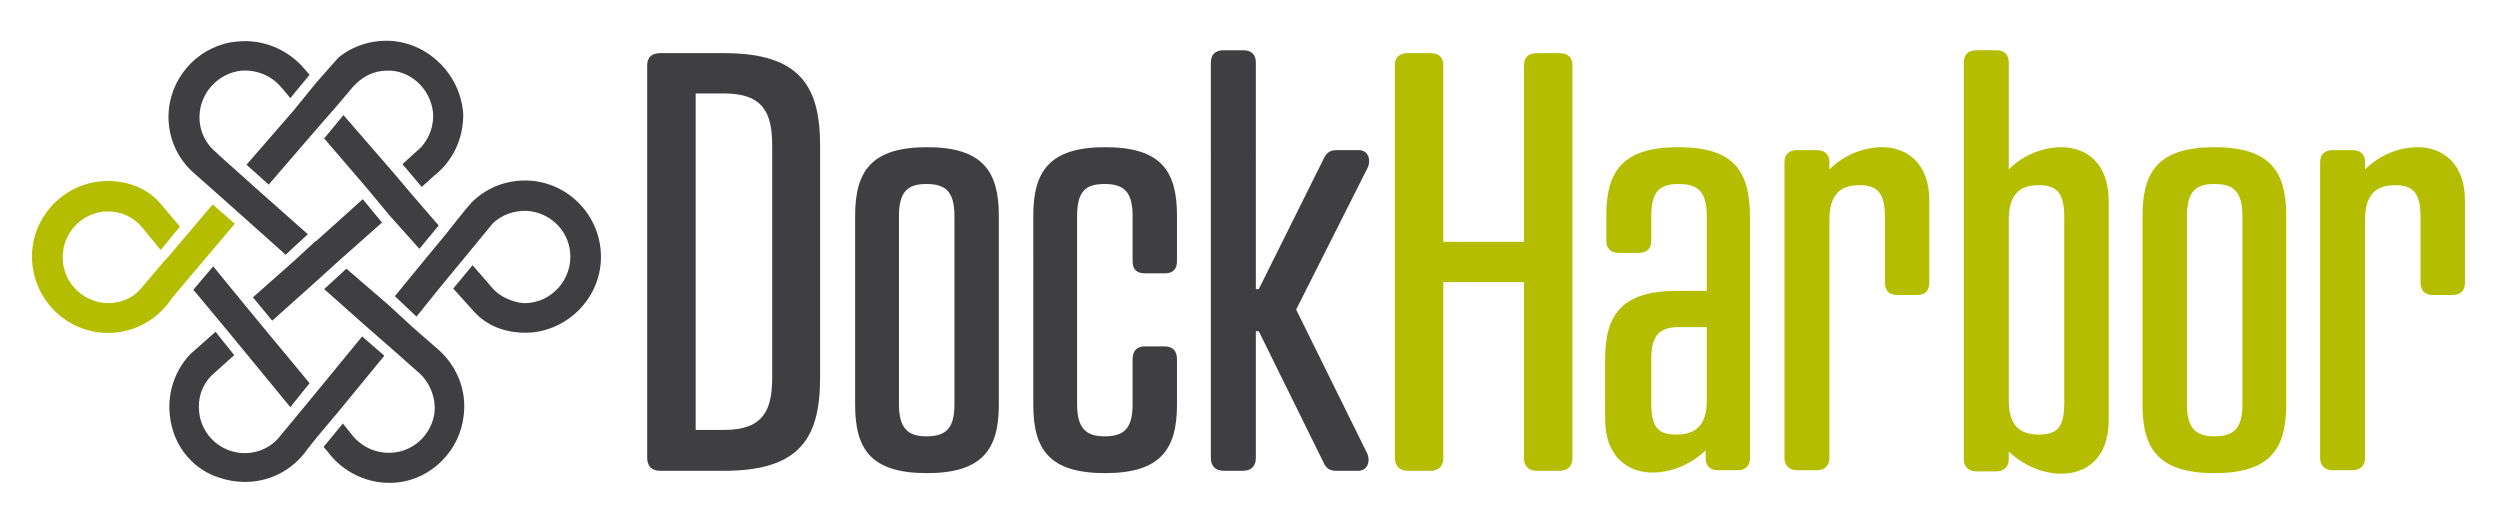 <?xml version="1.0" encoding="utf-8"?>
<!-- Generator: Adobe Illustrator 24.0.1, SVG Export Plug-In . SVG Version: 6.00 Build 0)  -->
<svg version="1.1" id="Layer_1" xmlns="http://www.w3.org/2000/svg" xmlns:xlink="http://www.w3.org/1999/xlink" x="0px" y="0px"
	 viewBox="0 0 428 89" style="enable-background:new 0 0 428 89;" xml:space="preserve">
<style type="text/css">
	.st0{fill:#3F3E40;}
	.st1{fill:#B4BD00;}
</style>
<g>
	<polygon class="st0" points="41.4,59.6 49.7,69.7 53,65.6 45.2,56.2 41.9,52.2 36.5,45.6 33.1,49.6 38.1,55.6 38.1,55.6 	"/>
	<polygon class="st0" points="58.4,44.3 58.4,44.3 65.4,38.1 62.1,34.1 54.1,41.3 54,41.3 50.2,44.8 50.2,44.8 43.3,50.9 46.6,54.9 
		54.1,48.2 	"/>
	<path class="st0" d="M75.1,59.9L75.1,59.9l-3.9-3.4l0,0l-0.8-0.7l-0.2-0.2l0,0l-3.7-3.4L59.3,46l-3.8,3.5l7.1,6.3l5.6,4.9
		c1.1,1,2.7,2.4,3.5,3.1c1.8,1.6,2.9,4.1,2.7,6.7c-0.4,3.7-3.4,6.7-7.2,7c-2.8,0.2-5.3-1-6.9-3l-1.6-2l-3.3,4
		c0.3,0.4,0.6,0.7,0.6,0.7c2.6,3.6,7.1,5.9,12,5.4C73.9,82,78.8,77.1,79.4,71C79.9,66.6,78.1,62.6,75.1,59.9"/>
	<path class="st0" d="M71.8,42.6l3.3-4l-4.5-5.2c0,0-3.3-3.9-3.3-3.9l-8.5-9.8l-3.3,4l7.3,8.5l0,0l3.9,4.7L71.8,42.6z"/>
	<path class="st1" d="M31.9,48.1l3.4-4l4.9-5.8L36.4,35l-4.4,5.2l-3.4,4l0,0l-0.5,0.5l-0.5,0.6l0,0l-3.3,3.9c-0.8,1-1.8,1.7-3,2.2
		c-0.9,0.3-1.8,0.5-2.7,0.5c-4.6,0-8.4-4-7.8-8.8c0.4-3.6,3.3-6.5,7-6.9c0.3,0,0.5,0,0.8,0c2.3,0,4.4,1.1,5.8,2.8l3.1,3.8l3.3-4
		L27.6,35c-1-1.2-2.3-2.2-3.8-2.9C22,31.3,20,30.9,17.9,31C11.3,31.3,6,36.5,5.5,43C5,50.6,11,57,18.5,57c4.5,0,8.5-2.3,10.9-5.9
		L31.9,48.1z"/>
	<path class="st0" d="M89.9,30.9c-3.6,0-6.8,1.4-9.2,3.8v0c-0.6,0.6-4.3,5.3-4.3,5.3l-3.3,4l-5.5,6.7l3.7,3.5l4.2-5.2l4.7-5.7
		l4.2-5.1c1.5-1.4,3.6-2.2,5.9-2.1c3.8,0.3,6.9,3.2,7.3,7c0.5,4.7-3.2,8.8-7.8,8.8c-0.8,0-3.8-0.5-5.6-2.7l-3.3-3.8l-3.3,4l3.6,4
		c1,1.1,2.3,2,3.7,2.6c1.9,0.8,4.1,1.1,6.4,0.9c6-0.7,10.8-5.5,11.5-11.4C103.7,37.6,97.5,30.9,89.9,30.9"/>
	<path class="st0" d="M33.4,29.8L33.4,29.8l3.5,3.1l0,0l4.6,4.1l7.4,6.6l3.8-3.5l-7.9-7l-3.8-3.4c-1.3-1.2-3.3-2.9-4.1-3.7
		c-1.9-1.6-3-4.1-2.7-6.8c0.4-3.7,3.4-6.7,7.1-7.1c2.7-0.2,5.2,0.9,6.8,2.8c0.4,0.4,1,1.2,1.6,1.9l3.3-4l-1.4-1.6
		C48.9,8.4,45,6.7,40.7,7.1c-6.2,0.5-11.2,5.5-11.8,11.7C28.5,23.2,30.3,27.2,33.4,29.8"/>
	<path class="st0" d="M57.5,71L57.5,71l8.3-10.1L62,57.6l-7.8,9.5l0,0l-3.3,4l0,0L48,74.6c-1.6,2.1-4.3,3.3-7.2,2.9
		c-3.5-0.5-6.3-3.3-6.7-6.9c-0.3-2.4,0.5-4.7,2.1-6.3c0,0,0,0,0,0l3.9-3.5l-3.2-4c-1.6,1.4-3.9,3.5-4.2,3.7l0,0v0
		c-3.2,3.3-4.7,8.3-3,13.5c1.2,3.6,4,6.5,7.6,7.7c6.3,2.2,12.3-0.3,15.4-4.9l1.6-2L57.5,71L57.5,71z"/>
	<path class="st0" d="M42.2,28.2l3.8,3.4l8.2-9.5l3.4-3.9l2.8-3.3c1.5-1.7,3.5-2.8,5.8-2.8c0.3,0,0.5,0,0.8,0
		c3.7,0.3,6.6,3.3,7.1,6.9c0.3,2.4-0.6,4.7-2.1,6.3c0,0-1.8,1.6-3.1,2.8l3.3,3.9l2.1-1.9c3.2-2.5,5.1-6.4,5-10.7
		C78.8,12.9,73.6,7.5,67,7c-3.5-0.2-6.7,0.9-9.1,2.9l-3.8,4.3l0,0L50.2,19L42.2,28.2z"/>
</g>
<g>
	<path class="st0" d="M113,80.6c-1.4,0-2.2-0.8-2.2-2.2V11.2c0-1.4,0.8-2.1,2.2-2.1H124c12.9,0,16.4,5.6,16.4,15.8v39.8
		c0,10.3-3.5,15.9-16.4,15.9H113z M124,73.6c6.7,0,8.2-3.4,8.2-9V24.9c0-5.5-1.5-8.9-8.2-8.9h-4.9v57.6H124z"/>
	<path class="st0" d="M171,36.9v32.4c0,7.6-2.8,11.7-12.3,11.7c-9.6,0-12.3-4.1-12.3-11.7V36.9c0-7.6,2.8-11.7,12.3-11.7
		C168.2,25.2,171,29.3,171,36.9z M153.9,37v32.2c0,4.1,1.5,5.5,4.7,5.5c3.4,0,4.8-1.4,4.8-5.5V37c0-4.2-1.5-5.5-4.8-5.5
		C155.4,31.5,153.9,32.8,153.9,37z"/>
	<path class="st0" d="M201.5,44.7c0,1.4-0.7,2.1-2.1,2.1h-3.4c-1.4,0-2.1-0.7-2.1-2.1V37c0-4.2-1.5-5.5-4.8-5.5
		c-3.3,0-4.7,1.3-4.7,5.5v32.2c0,4.1,1.5,5.5,4.7,5.5c3.4,0,4.8-1.4,4.8-5.5v-7.7c0-1.4,0.7-2.2,2.1-2.2h3.4c1.4,0,2.1,0.8,2.1,2.2
		v7.8c0,7.6-2.8,11.7-12.3,11.7c-9.6,0-12.3-4.1-12.3-11.7V36.9c0-7.6,2.8-11.7,12.3-11.7c9.6,0,12.3,4.1,12.3,11.7V44.7z"/>
	<path class="st0" d="M215,49.5h0.5L226.7,27c0.4-0.8,1-1.3,2.1-1.3h3.8c1.7,0,2.1,1.7,1.6,2.9L221.9,53l12.2,24.7
		c0.5,1.2,0.1,2.9-1.6,2.9h-3.8c-1.1,0-1.7-0.5-2.1-1.4l-11.1-22.5H215v21.7c0,1.4-0.8,2.2-2.2,2.2h-3.3c-1.4,0-2.2-0.8-2.2-2.2
		V10.7c0-1.4,0.8-2.1,2.2-2.1h3.3c1.4,0,2.2,0.7,2.2,2.1V49.5z"/>
</g>
<g>
	<path class="st1" d="M247.1,41.4h13.8V11.2c0-1.4,0.8-2.1,2.2-2.1h3.9c1.4,0,2.2,0.7,2.2,2.1v67.2c0,1.4-0.8,2.2-2.2,2.2h-3.9
		c-1.4,0-2.2-0.8-2.2-2.2V48.3h-13.8v30.1c0,1.4-0.8,2.2-2.2,2.2H241c-1.4,0-2.2-0.8-2.2-2.2V11.2c0-1.4,0.8-2.1,2.2-2.1h3.9
		c1.4,0,2.2,0.7,2.2,2.1V41.4z"/>
	<path class="st1" d="M292.2,49.8V37c0-4.2-1.5-5.5-4.8-5.5c-3.3,0-4.7,1.3-4.7,5.5v4.2c0,1.4-0.8,2.1-2.2,2.1h-3.3
		c-1.4,0-2.2-0.7-2.2-2.1v-4.3c0-7.6,2.8-11.7,12.3-11.7c9.6,0,12.2,4.1,12.3,11.7v41.5c0,1.3-0.7,2.1-2.1,2.1h-3.4
		c-1.4,0-2.1-0.8-2.1-2.1v-1.3c-2.6,2.5-6,3.8-9.1,3.8c-4.3,0-8.1-2.8-8.1-9.1V61.5c0-7.6,2.8-11.7,12.3-11.7H292.2z M287.4,56
		c-3.3,0-4.7,1.4-4.7,5.5v7.4c0,4.2,1.1,5.5,4.3,5.5c3.4,0,5.2-1.7,5.2-5.8V56H287.4z"/>
	<path class="st1" d="M330.3,48.4c0,1.3-0.7,2.1-2.1,2.1h-3.4c-1.4,0-2.1-0.8-2.1-2.1V37.2c0-4.1-1.2-5.5-4.4-5.5
		c-3.4,0-5.1,1.8-5.1,5.9v40.8c0,1.3-0.8,2.1-2.2,2.1h-3.3c-1.4,0-2.2-0.8-2.2-2.1V27.8c0-1.4,0.8-2.1,2.2-2.1h3.3
		c1.4,0,2.2,0.7,2.2,2.1V29c2.5-2.5,5.9-3.8,9-3.8c4.3,0,8.1,2.8,8.1,9.1V48.4z"/>
	<path class="st1" d="M336.2,10.7c0-1.4,0.8-2.1,2.2-2.1h3.3c1.4,0,2.2,0.7,2.2,2.1V29c2.5-2.5,5.9-3.8,9-3.8c4.3,0,8.1,2.8,8.1,9.1
		V72c0,6.3-3.7,9.1-8.1,9.1c-3.1,0-6.5-1.4-9-3.8v1.3c0,1.3-0.8,2.1-2.2,2.1h-3.3c-1.4,0-2.2-0.8-2.2-2.1V10.7z M353.4,37.2
		c0-4.1-1.2-5.5-4.4-5.5c-3.4,0-5.1,1.8-5.1,5.9v31c0,4.1,1.8,5.8,5.1,5.8c3.3,0,4.4-1.3,4.4-5.5V37.2z"/>
	<path class="st1" d="M391.4,36.9v32.4c0,7.6-2.8,11.7-12.3,11.7s-12.3-4.1-12.3-11.7V36.9c0-7.6,2.8-11.7,12.3-11.7
		S391.4,29.3,391.4,36.9z M374.4,37v32.2c0,4.1,1.5,5.5,4.7,5.5c3.4,0,4.8-1.4,4.8-5.5V37c0-4.2-1.5-5.5-4.8-5.5
		C375.9,31.5,374.4,32.8,374.4,37z"/>
	<path class="st1" d="M422,48.4c0,1.3-0.7,2.1-2.1,2.1h-3.4c-1.4,0-2.1-0.8-2.1-2.1V37.2c0-4.1-1.2-5.5-4.4-5.5
		c-3.4,0-5.1,1.8-5.1,5.9v40.8c0,1.3-0.8,2.1-2.2,2.1h-3.3c-1.4,0-2.2-0.8-2.2-2.1V27.8c0-1.4,0.8-2.1,2.2-2.1h3.3
		c1.4,0,2.2,0.7,2.2,2.1V29c2.5-2.5,5.9-3.8,9-3.8c4.3,0,8.1,2.8,8.1,9.1V48.4z"/>
</g>
</svg>
